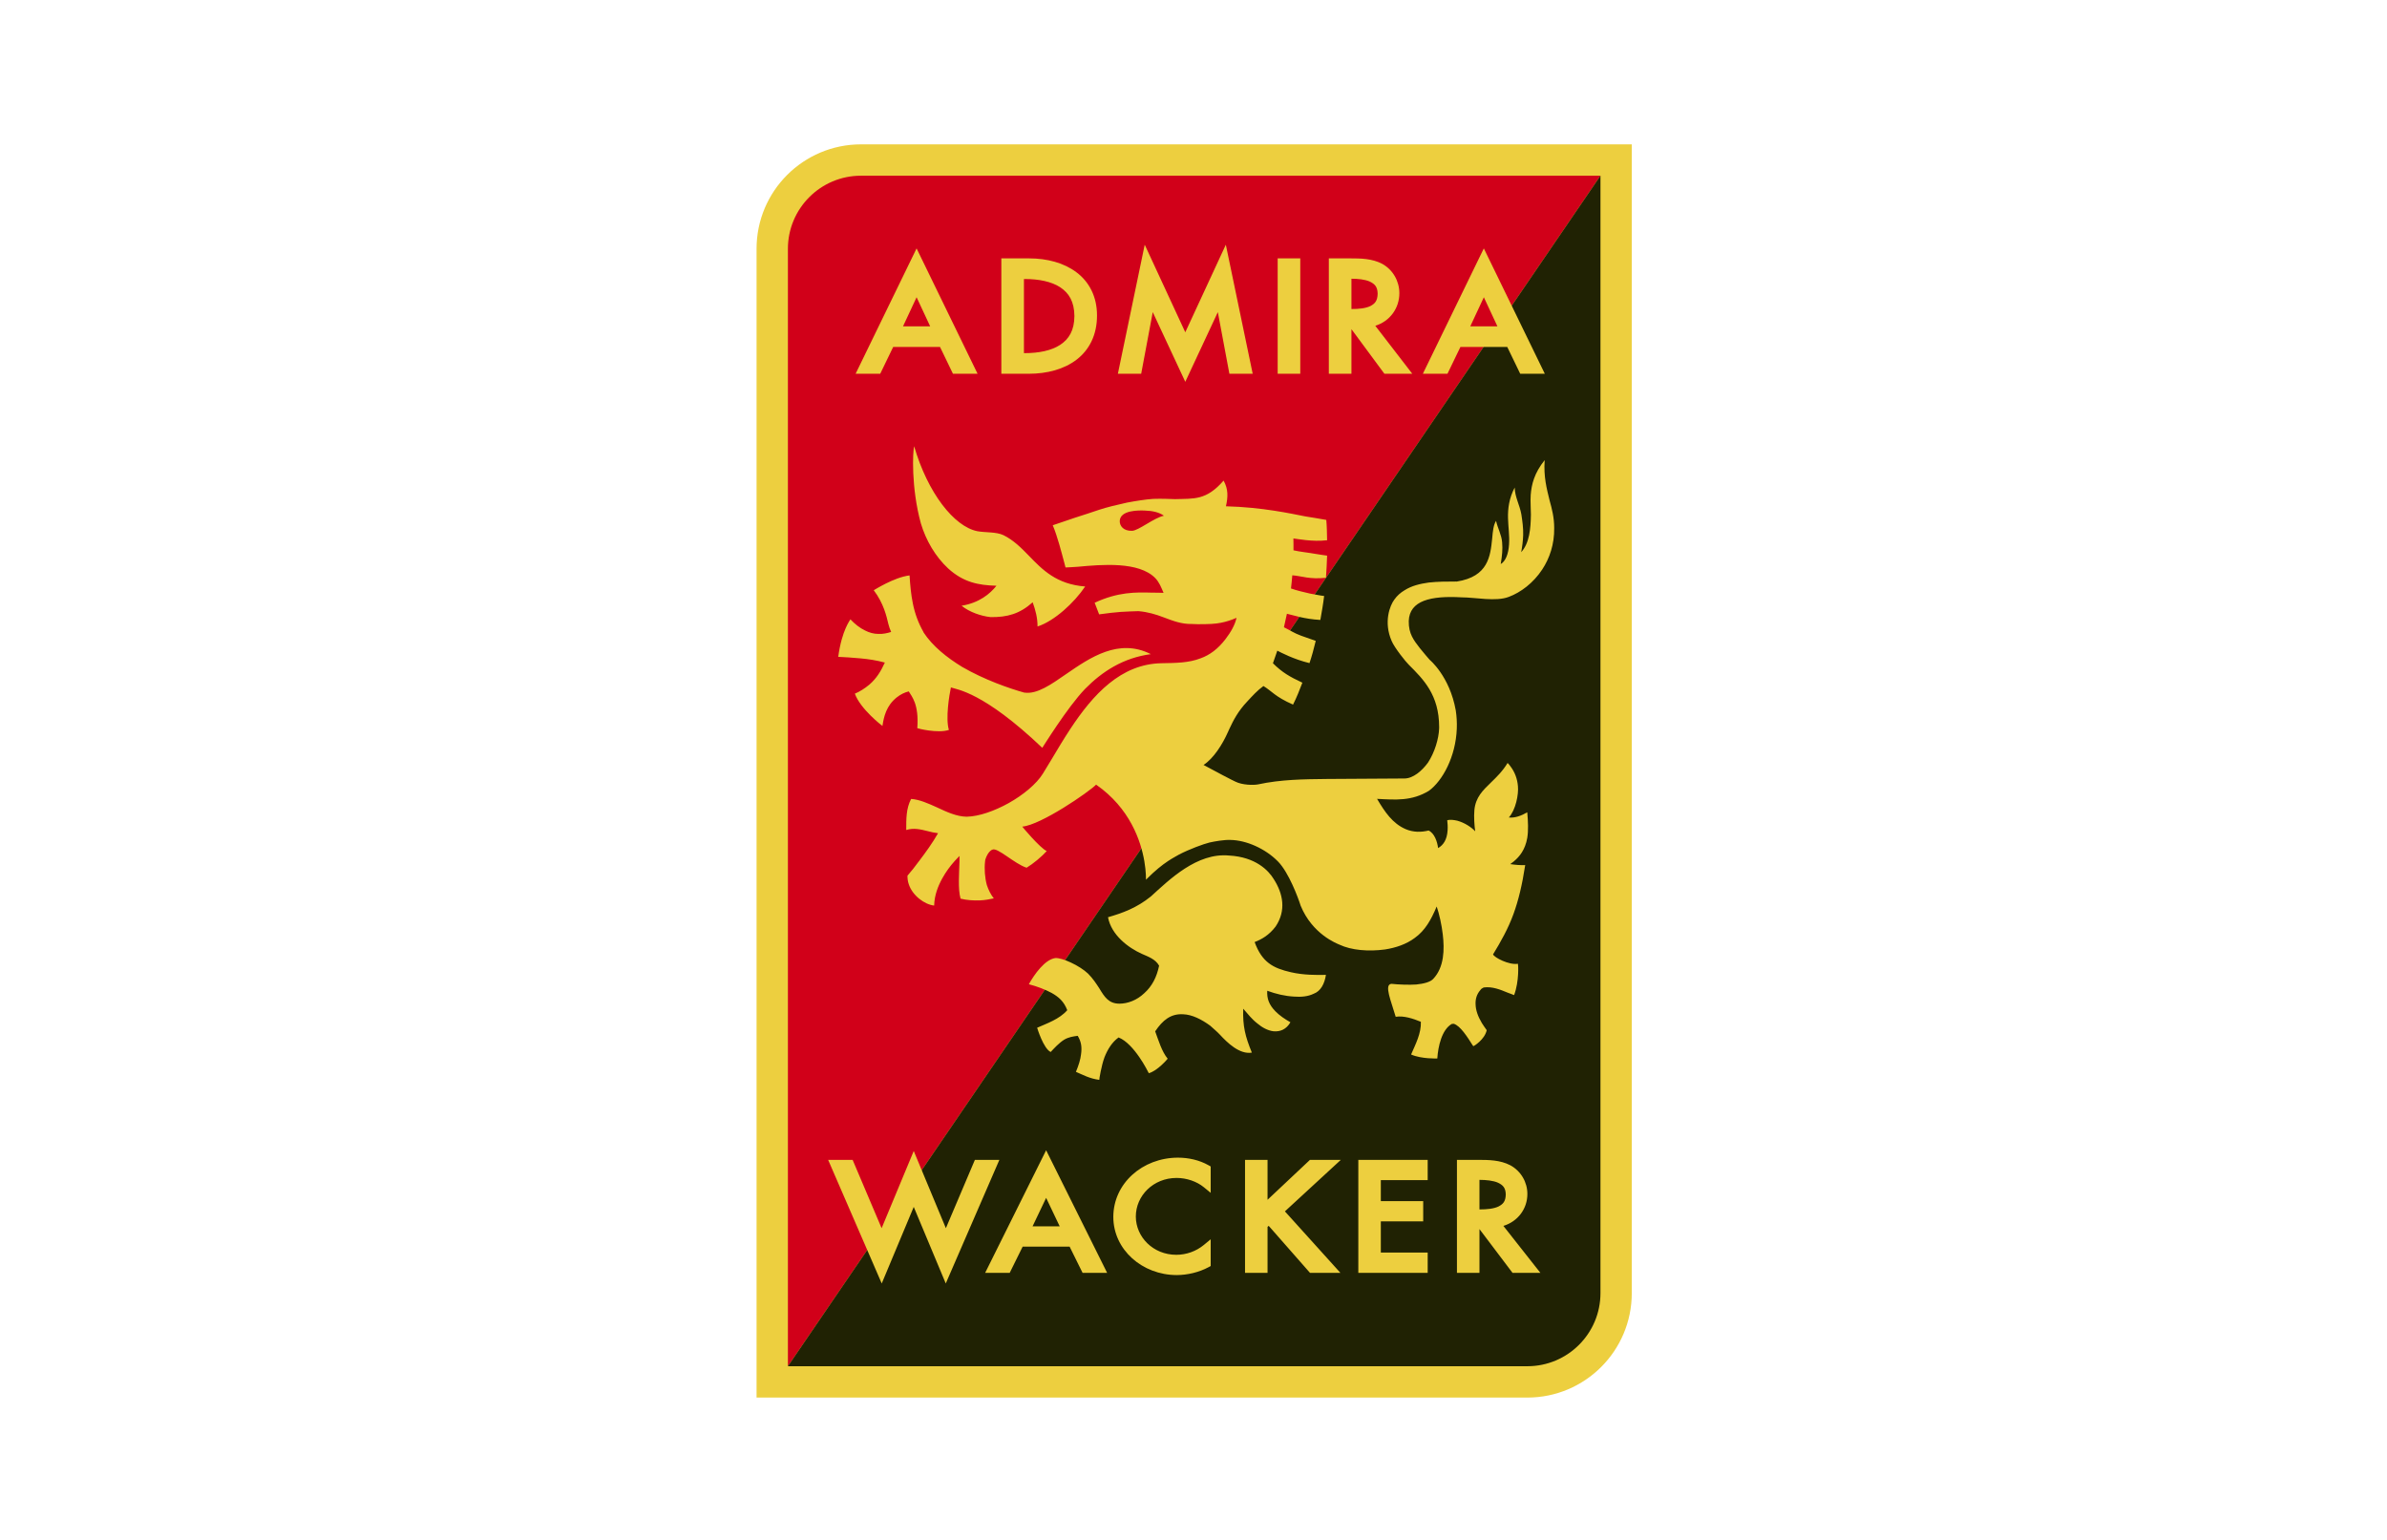 <?xml version="1.0" encoding="UTF-8" standalone="no"?>
<svg
   xmlns:dc="http://purl.org/dc/elements/1.1/"
   xmlns:cc="http://creativecommons.org/ns#"
   xmlns:rdf="http://www.w3.org/1999/02/22-rdf-syntax-ns#"
   xmlns:svg="http://www.w3.org/2000/svg"
   xmlns="http://www.w3.org/2000/svg"
   version="1.1"
   width="611.239"
   height="394.348"
   id="svg3111">
  <defs
     id="defs3113" />
  <g
     transform="matrix(0.835,0,0,0.835,13.54,-247.09)"
     id="layer1">
    <path
       d="M 484.203,340.188 H 247.835 c -17.689,0 -32.038,14.335 -32.038,32.026 v 352.322 h 236.377 c 17.691,0 32.028,-14.352 32.028,-32.038 V 340.188"
       id="path22"
       style="fill:#edcf3f;fill-opacity:1;fill-rule:nonzero;stroke:none" />
    <path
       d="M 247.835,349.802 H 474.6 L 225.414,714.922 V 372.214 c 0,-12.373 10.038,-22.413 22.421,-22.413"
       id="path24"
       style="fill:#d10019;fill-opacity:1;fill-rule:nonzero;stroke:none" />
    <path
       d="m 474.6,692.499 c 0,12.381 -10.046,22.424 -22.426,22.424 H 225.414 L 474.6,349.802 v 342.697"
       id="path26"
       style="fill:#202203;fill-opacity:1;fill-rule:nonzero;stroke:none" />
    <path
       d="m 437.599,666.83 c 2.141,0.007 4.303,-0.209 5.736,-0.9 v 0 c 1.412,-0.731 2.173,-1.559 2.224,-3.693 v 0 c -0.051,-2.037 -0.847,-2.849 -2.359,-3.586 v 0 c -1.495,-0.671 -3.67,-0.88 -5.709,-0.882 v 9.061 z m 18.583,19.453 h -8.551 v 0 l -10.138,-13.422 v 13.422 h -6.905 v -34.65 h 6.551 c 3.099,0.013 6.634,0.01 9.801,1.648 v 0 c 3.342,1.811 5.244,5.266 5.244,8.784 v 0 c 0.019,4.535 -2.9,8.466 -7.353,9.818 v 0 l 9.711,12.326 1.64,2.074 m -55.839,0 v -34.65 h 21.272 v 6.222 h -14.37 v 6.423 h 12.993 v 6.216 h -12.993 v 9.57 h 14.37 v 6.22 h -21.272 v 0 m -14.819,0 -12.664,-14.416 -0.356,0.315 v 14.101 h -6.904 v -34.65 h 6.904 v 12.237 l 12.63,-11.883 0.367,-0.354 h 9.473 l -17.145,15.792 17.021,18.858 h -9.326 v 0 m -30.452,-24.54 -2.086,-1.71 c -2.225,-1.827 -5.39,-2.865 -8.384,-2.857 v 0 c -7.144,10e-4 -12.479,5.454 -12.491,11.826 v 0 c 0.011,6.284 5.31,11.74 12.395,11.743 v 0 c 3.123,0 6.118,-1.09 8.476,-3.03 v 0 l 2.09,-1.725 v 8.201 l -0.668,0.362 c -2.909,1.562 -6.483,2.402 -9.758,2.41 v 0 c -10.541,-0.02 -19.42,-7.75 -19.438,-17.833 v 0 c 0.01,-10.283 8.949,-18.155 19.808,-18.177 v 0 c 3.237,0.003 6.542,0.72 9.407,2.337 v 0 l 0.649,0.366 v 8.086 m -54.627,10.275 h 8.324 l -4.163,-8.728 z m 15.336,14.264 -3.976,-8.044 h -14.396 l -3.975,8.044 h -7.529 l 18.7,-37.598 18.708,37.598 h -7.532 v 0 m -51.774,-20.223 -9.819,23.48 -16.433,-37.906 h 7.508 l 8.892,20.956 9.853,-23.678 9.852,23.678 8.896,-20.956 h 7.508 l -16.438,37.906 -9.819,-23.48 v 0 m 66.917,-207.352 c -2.566,0.07 -3.747,-1.444 -3.747,-2.956 0.071,-3.487 6.029,-3.333 7.763,-3.25 2.243,0.068 4.358,0.52 5.787,1.58 -3.043,0.61 -7.828,4.625 -9.803,4.625 z m -54.427,101.337 c 0.486,-0.541 0.997,-1.076 1.541,-1.622 0.007,0.508 0.003,1.054 -0.007,1.626 -0.085,3.721 -0.511,8.416 0.33,11.471 1.856,0.461 3.911,0.613 6.033,0.525 1.416,-0.064 2.781,-0.304 4.158,-0.606 -0.931,-1.206 -1.624,-2.562 -2.124,-4.082 -0.618,-2.252 -0.817,-4.999 -0.547,-7.293 v 0 c 0.021,-0.174 0.04,-0.341 0.067,-0.511 0.821,-2.575 2.123,-3.077 2.178,-3.058 1.499,-0.817 6.809,4.367 10.492,5.541 2.005,-1.204 4.672,-3.424 6.172,-5.105 -2.028,-0.906 -7.561,-7.496 -7.498,-7.503 5.731,-0.496 20.379,-10.583 22.639,-12.87 10.384,7.219 13.728,17.273 14.796,23.498 0.583,3.405 0.488,5.66 0.488,5.664 2.785,-2.818 5,-4.544 6.687,-5.664 h -0.003 l 0.003,-0.007 c 1.628,-1.08 2.765,-1.618 3.448,-2.048 3.161,-1.645 7.476,-3.23 9.353,-3.694 1.671,-0.371 4.516,-0.864 6.371,-0.791 4.955,0.065 10.762,2.69 14.562,6.539 v 0 c 0.048,0.048 0.098,0.1 0.147,0.148 3.225,3.336 6.083,10.943 6.881,13.492 3.58,8.723 11.043,11.571 11.888,11.933 3.652,1.733 8.949,2.164 13.985,1.475 3.296,-0.514 6.522,-1.588 9.138,-3.551 3.168,-2.269 5.018,-5.603 6.701,-9.62 0.754,2.126 1.559,5.764 1.866,8.555 0.556,4.616 0.448,10.069 -2.914,13.631 -0.871,0.981 -2.931,1.509 -5.232,1.736 -2.098,0.16 -5.642,0.016 -7.553,-0.206 -2.44,0.123 -0.088,5.385 1.264,10.105 2.502,-0.386 5.309,0.547 7.718,1.532 0.13,3.559 -1.626,6.866 -2.998,10.035 3.178,1.42 8.022,1.206 8.038,1.235 0.242,-3.71 1.37,-8.842 4.422,-10.6 l 0.612,-0.062 c 2.037,0.608 4.22,4.091 5.839,6.654 0.068,0.085 0.122,0.149 0.194,0.222 0.115,0.007 3.446,-1.99 4.086,-4.906 -0.563,-0.756 -1.049,-1.519 -1.493,-2.198 -1.235,-2.054 -1.855,-3.945 -1.915,-5.6 -0.119,-1.739 0.375,-3.254 1.42,-4.461 0.328,-0.461 0.565,-0.602 1.06,-0.839 2.61,-0.369 5.148,0.677 7.332,1.582 0.738,0.24 1.371,0.533 1.994,0.759 1.608,-4.268 1.262,-9.538 1.173,-9.607 -2.747,0.439 -7.272,-1.93 -7.628,-2.884 2.356,-3.853 4.655,-7.933 6.274,-12.404 1.48,-4.077 2.655,-8.853 3.587,-14.983 -1.478,0.066 -3.022,-0.069 -4.587,-0.302 0.369,-0.262 0.755,-0.543 1.149,-0.869 h -0.018 l 0.018,-0.011 c 1.661,-1.388 3.421,-3.469 4.069,-7.147 0.369,-2.271 0.254,-4.982 0,-7.858 -1.806,1.046 -3.792,1.803 -5.655,1.584 2.105,-2.269 3.052,-7.105 2.791,-9.619 -0.177,-2.187 -0.928,-4.224 -2.169,-5.893 -0.311,-0.452 -0.623,-0.837 -0.998,-1.212 -1.482,2.484 -3.35,4.3 -5.08,5.978 -2.499,2.423 -4.732,4.53 -5.105,8.477 -0.188,2.124 0,4.765 0.254,6.51 -1.194,-1.285 -3.297,-2.659 -5.532,-3.26 -0.994,-0.22 -2.116,-0.384 -3.052,-0.144 0.115,0.906 0.187,1.955 0.115,3.096 -0.168,2.871 -1.299,4.533 -2.914,5.454 -0.242,-1.973 -1.113,-4.558 -2.915,-5.385 -2.238,0.537 -4.613,0.612 -7.072,-0.439 -3.996,-1.748 -6.367,-5.266 -8.729,-9.27 5.666,0.295 10.647,0.727 15.92,-2.487 4.155,-3.055 8.21,-10.416 8.532,-19.058 l -0.904,-10e-4 h 0.904 c 0.068,-1.815 -0.026,-3.68 -0.316,-5.58 -1.893,-10.562 -8.017,-15.531 -8.017,-15.531 0,0 -2.044,-2.344 -2.989,-3.555 -1.858,-2.418 -3.48,-4.393 -3.412,-8.334 0.231,-6.289 6.751,-7.801 16.211,-7.257 4.222,0 10.492,1.393 14.476,-0.145 3.662,-1.369 7.509,-4.239 10.253,-8.411 2.248,-3.406 3.736,-7.724 3.664,-12.703 0,-3.186 -0.676,-5.835 -1.416,-8.481 -0.864,-3.553 -1.866,-7.191 -1.506,-12.345 -3.169,3.952 -4.033,7.417 -4.282,10.68 -0.136,2.043 0.06,4.013 0.06,6.052 -0.06,4.237 -0.426,8.705 -2.975,11.503 0.294,-1.582 0.557,-3.472 0.606,-5.289 0.062,-2.12 -0.243,-4.246 -0.554,-6.289 -0.495,-2.877 -1.985,-5.291 -2.045,-8.249 -1.736,3.331 -2.118,6.43 -2.051,9.383 0.066,2.727 0.505,5.376 0.316,8.104 -0.196,3.02 -1.115,5.139 -2.548,5.982 0.429,-2.74 0.623,-4.393 0.429,-6.668 -0.186,-2.344 -1.369,-4.314 -1.864,-6.585 -0.815,1.29 -1,3.258 -1.181,5.374 -0.567,5.444 -1.171,11.725 -10.874,13.249 l -0.303,-0.009 c -2.804,0 -5.535,0.009 -8.274,0.309 -2.66,0.373 -5.226,0.975 -7.395,2.352 -1.288,0.753 -2.362,1.729 -3.164,2.873 -1.369,1.821 -3.356,6.918 -0.82,12.706 0.85,2.058 4.363,6.438 5.24,7.268 4.473,4.468 9.321,9.234 9.321,19.144 0,0.143 -0.003,0.293 -0.009,0.447 -0.108,3.071 -1.341,7.277 -3.423,10.451 -1.871,2.554 -4.56,4.843 -7.197,4.856 l -23.734,0.146 c -7.151,0.076 -14.12,0.14 -21.204,1.667 -1.4,0.265 -4.783,0.22 -6.899,-0.839 -0.152,0 -7.379,-3.78 -9.793,-5.129 3.096,-1.982 5.836,-6.373 7.446,-10.001 0.176,-0.373 0.347,-0.754 0.523,-1.141 h 10e-4 c 1.171,-2.517 2.582,-5.304 5.439,-8.322 1.612,-1.738 3.094,-3.382 4.962,-4.738 2.73,1.661 3.462,3.214 9.082,5.698 1.017,-1.968 2.09,-4.664 2.861,-6.724 -3.902,-1.821 -6.194,-3.152 -9.027,-5.958 0.396,-1.085 0.977,-2.725 1.342,-3.858 1.181,0.599 5.072,2.666 9.869,3.813 0.722,-2.128 1.339,-4.408 1.913,-6.82 -1.294,-0.484 -3.215,-1.145 -4.521,-1.597 -2.232,-0.83 -3.075,-1.518 -5.231,-2.576 0.295,-1.205 0.668,-2.883 0.916,-4.141 1.928,0.422 5.307,1.627 10.251,1.894 0.434,-2.433 0.875,-4.909 1.16,-7.344 -1.352,-0.139 -2.869,-0.508 -4.311,-0.738 -1.904,-0.452 -3.92,-0.883 -5.85,-1.57 0.171,-1.299 0.271,-2.71 0.402,-4.037 3.05,0.237 5.25,1.303 10.323,0.759 0.125,-2.192 0.312,-4.536 0.351,-6.79 -0.892,-0.081 -2.428,-0.382 -3.549,-0.535 -1.986,-0.369 -4.847,-0.648 -6.762,-1.098 0.026,-1.149 -0.013,-2.393 -0.022,-3.636 0.934,0.085 5.804,1.092 10.333,0.548 -0.052,-2.028 -0.058,-4.186 -0.248,-6.235 -1.993,-0.373 -4.559,-0.778 -6.411,-1.073 -4.352,-0.844 -13.198,-2.821 -24.364,-3.109 0.636,-2.873 0.751,-5.218 -0.723,-7.871 -5.299,6.058 -8.898,5.506 -14.925,5.679 -1.927,-0.077 -4.104,-0.156 -6.648,-0.077 -2.311,0.151 -5.16,0.604 -8.016,1.135 -3.107,0.678 -6.206,1.433 -8.52,2.192 -2.231,0.761 -4.967,1.663 -7.635,2.506 -2.126,0.755 -4.293,1.435 -6.647,2.258 1.426,3.342 2.726,8.477 3.606,11.746 0,0 0.248,0.902 0.307,1.198 0.983,0 2.352,-0.143 3.847,-0.22 7.276,-0.678 18.645,-1.67 23.673,3.476 1.241,1.286 1.802,2.8 2.552,4.534 -1.181,-0.062 -2.356,-0.062 -3.487,-0.062 -5.087,-0.156 -10.498,-0.232 -17.646,3.094 0.445,1.145 0.881,2.35 1.372,3.561 2.607,-0.375 4.792,-0.608 6.652,-0.755 2.047,-0.079 3.784,-0.228 5.402,-0.228 2.886,0.243 5.351,0.983 7.898,1.96 2.611,0.987 5.338,2.045 8.431,1.973 0.576,0 1.446,0.066 1.883,0.066 3.348,0 5.213,-0.066 7.086,-0.439 1.614,-0.303 3.226,-0.834 4.78,-1.514 -0.436,2.109 -1.736,4.387 -3.359,6.504 -2.362,3.101 -4.904,4.924 -7.645,5.909 -3.665,1.431 -7.654,1.431 -11.987,1.508 -12.5,0.228 -21,9.607 -27.906,20.052 v 0 c -2.088,3.16 -4.031,6.415 -5.891,9.548 -0.936,1.507 -1.808,2.946 -2.622,4.309 -1.919,3.105 -6.01,6.507 -10.495,9.01 -4.354,2.41 -9.075,4.086 -12.865,4.154 h -0.054 c -3.055,-0.067 -6.033,-1.443 -9.079,-2.879 -2.669,-1.198 -5.347,-2.41 -7.888,-2.57 -1.549,2.959 -1.496,6.137 -1.496,9.526 2.372,-0.745 4.537,-0.144 6.472,0.322 1.051,0.297 2.162,0.517 3.29,0.663 -1.774,3.103 -3.781,5.845 -5.857,8.592 h -0.007 c -0.607,0.8 -1.219,1.602 -1.833,2.41 -0.634,0.67 -1.13,1.429 -1.688,2.029 0,0.983 0.125,1.811 0.386,2.565 1.11,3.49 4.834,6.288 7.805,6.589 0.067,-3.172 1.194,-5.976 2.484,-8.329 1.164,-2.078 2.35,-3.693 3.746,-5.253 M 255.141,499.115 c -1.237,2.715 -2.542,4.834 -4.711,6.732 -1.433,1.205 -2.986,2.19 -4.485,2.806 1.695,4.756 8.411,9.89 8.459,9.901 0.429,-2.864 1.197,-6.237 4.411,-8.773 1.149,-0.904 2.408,-1.525 3.661,-1.817 0.876,1.51 3.176,3.866 2.617,11.269 0,0.08 6.327,1.689 9.69,0.539 -1.072,-3.459 0.113,-10.678 0.615,-13.026 1.805,0.655 9.891,1.275 28.023,18.519 0.014,0.048 7.646,-12.377 13.112,-18.06 5.283,-5.376 11.745,-9.545 20.184,-10.669 -9.872,-4.992 -18.626,1.058 -25.901,6.058 -4.786,3.325 -9.004,6.276 -12.814,5.739 h -0.113 c -4.583,-1.282 -12.227,-3.934 -19,-7.86 -4.732,-2.879 -9.085,-6.366 -11.879,-10.601 v -0.072 c -1.606,-2.806 -2.675,-5.76 -3.29,-8.852 -0.559,-2.736 -0.806,-5.525 -1.001,-8.558 -4.9,0.597 -10.986,4.608 -10.986,4.54 3.1,4.084 3.967,8.182 4.471,10.296 0.247,0.985 0.494,1.663 0.867,2.499 -1.181,0.38 -2.553,0.682 -3.914,0.606 -1.424,0 -2.802,-0.388 -4.092,-1.053 -1.621,-0.774 -3.121,-1.975 -4.485,-3.418 -0.003,0.147 -2.61,3.19 -3.734,11.501 1.797,0.079 4.301,0.235 6.722,0.463 2.558,0.224 5.03,0.604 7.573,1.292 v 0 m 8.987,-66.341 c -0.433,1.51 -0.963,12.65 2.053,23.637 1.56,5.252 4.476,10.219 8.388,13.851 4.661,4.229 9.198,5.141 14.801,5.293 -1.992,2.501 -5.31,5.257 -10.7,6.131 2.417,1.962 6.012,3.18 8.873,3.487 5.157,0.066 8.963,-0.996 12.933,-4.544 0.876,2.427 1.493,4.768 1.493,7.419 5.157,-1.663 11.248,-7.272 14.603,-12.26 -8.825,-0.687 -13.112,-5.15 -17.287,-9.464 -2.347,-2.423 -4.699,-4.766 -7.751,-6.276 -2.241,-1.068 -5.548,-0.761 -8.03,-1.22 -7.149,-1.437 -15.213,-11.746 -19.376,-26.053 v 0 m 104.411,152.061 c 2.102,-0.808 4.408,-2.081 6.453,-4.78 3.28,-4.921 2.294,-10.059 -0.595,-14.548 -1.562,-2.584 -5.526,-6.772 -13.677,-7.208 -9.869,-0.952 -18.338,7.418 -24.012,12.561 -4.405,3.545 -8.681,5.068 -13.127,6.359 1.017,5.484 6.277,9.402 10.379,11.229 1.864,0.837 4.183,1.602 5.292,3.633 -0.736,3.508 -2.151,6.296 -4.563,8.447 -2.268,2.155 -5.064,3.204 -7.654,3.202 -3.278,-0.032 -4.532,-2.068 -6.148,-4.737 -0.905,-1.395 -1.931,-2.977 -3.437,-4.486 -1.235,-1.182 -3.27,-2.482 -5.262,-3.395 -1.92,-0.91 -3.744,-1.429 -4.734,-1.379 -3.239,0.432 -6.467,5.015 -8.15,8.036 2.625,0.687 4.981,1.601 6.98,2.664 2.167,1.226 3.765,2.589 4.799,5.295 -2.431,2.772 -6.177,4.025 -9.24,5.388 0.024,0.072 1.937,6.405 4.156,7.432 0.986,-1.066 2.616,-2.843 4.158,-3.784 1.356,-0.796 2.689,-0.985 4.132,-1.175 1.084,1.816 1.339,3.437 1.01,5.725 -0.163,1.511 -0.734,3.352 -1.559,5.323 2.305,0.979 4.17,2.067 7.168,2.459 -0.082,-0.049 0.705,-4.581 1.544,-6.785 l 0.016,-0.074 c 1.018,-2.573 2.353,-4.688 4.347,-6.149 4.853,1.921 9.103,10.649 9.103,10.649 v 0 c 0.062,0.084 0.062,0.084 0.188,0.315 2.744,-0.779 5.753,-4.409 5.772,-4.442 -1.823,-2.215 -2.797,-5.593 -3.836,-8.392 2.308,-3.448 4.816,-5.449 8.547,-5.241 2.779,0.093 5.674,1.567 8.327,3.503 1.088,1.007 2.029,1.741 3.001,2.782 2.188,2.368 5.999,6.133 9.773,5.472 -2.038,-4.991 -2.822,-8.088 -2.647,-13.463 1.394,1.601 2.67,3.243 4.33,4.522 1.411,1.205 3.152,2.173 4.902,2.396 2.139,0.212 3.993,-0.599 5.248,-2.753 -1.734,-0.976 -3.379,-2.102 -4.612,-3.37 -2.02,-2.059 -2.637,-3.996 -2.499,-6.296 2.746,0.997 5.361,1.629 8.254,1.791 2.088,0.16 4.226,-0.014 5.973,-0.872 2.188,-0.791 3.367,-3.11 3.765,-5.794 -2.77,0.064 -6.867,0.091 -10.746,-0.81 -5.449,-1.248 -8.849,-3.029 -11.117,-9.252 v 0 m 66.135,-188.838 h 8.319 l -4.158,-8.916 z m 15.314,14.552 -3.973,-8.223 h -14.367 l -3.974,8.223 h -7.545 l 18.7,-38.454 18.706,38.454 h -7.547 v 0 m -51.665,-19.86 c 2.138,0.01 4.3,-0.213 5.722,-0.915 v 0 c 1.4,-0.738 2.172,-1.593 2.223,-3.794 v 0 c -0.051,-2.103 -0.86,-2.936 -2.364,-3.685 v 0 c -1.479,-0.678 -3.639,-0.894 -5.674,-0.896 v 9.289 h 0.092 v 0 z m 16.965,17.777 1.603,2.081 h -8.55 v 0 l -10.111,-13.682 v 13.682 h -6.933 v -35.391 h 6.562 c 3.105,0.01 6.644,0.009 9.822,1.685 v 0 c 3.346,1.857 5.24,5.38 5.244,8.965 v 0 c 0.021,4.621 -2.904,8.643 -7.376,10.025 v 0 l 9.74,12.635 m -32.75,2.081 h -6.931 v -35.389 h 6.931 v 35.389 m -45.24,-18.907 -3.549,18.907 h -7.147 l 8.233,-39.584 12.44,26.859 12.433,-26.857 8.24,39.582 h -7.146 l -3.545,-18.907 -9.981,21.374 -9.978,-21.374 v 0 m -39.274,12.58 c 4.288,0.003 8.196,-0.776 10.89,-2.548 v 0 c 2.684,-1.781 4.328,-4.399 4.357,-8.818 v 0 c -0.032,-4.444 -1.676,-7.054 -4.352,-8.835 v 0 c -2.698,-1.764 -6.603,-2.536 -10.894,-2.533 h -0.23 v 22.735 z m -7.161,6.327 v -35.391 h 8.503 c 5.545,0.003 10.704,1.371 14.554,4.284 v 0 c 3.857,2.898 6.3,7.428 6.282,13.239 v 0 c 0.018,5.924 -2.362,10.537 -6.219,13.503 v 0 c -3.85,2.975 -9.053,4.365 -14.755,4.365 h -8.364 v 0 m -30.15,-14.552 h 8.323 l -4.16,-8.918 z m 15.317,14.554 -3.97,-8.223 h -14.365 l -3.975,8.223 h -7.545 l 18.699,-38.451 18.704,38.451 h -7.546 v 0"
       id="path58"
       style="fill:#edcf3f;fill-opacity:1;fill-rule:nonzero;stroke:none" />
  </g>
</svg>
